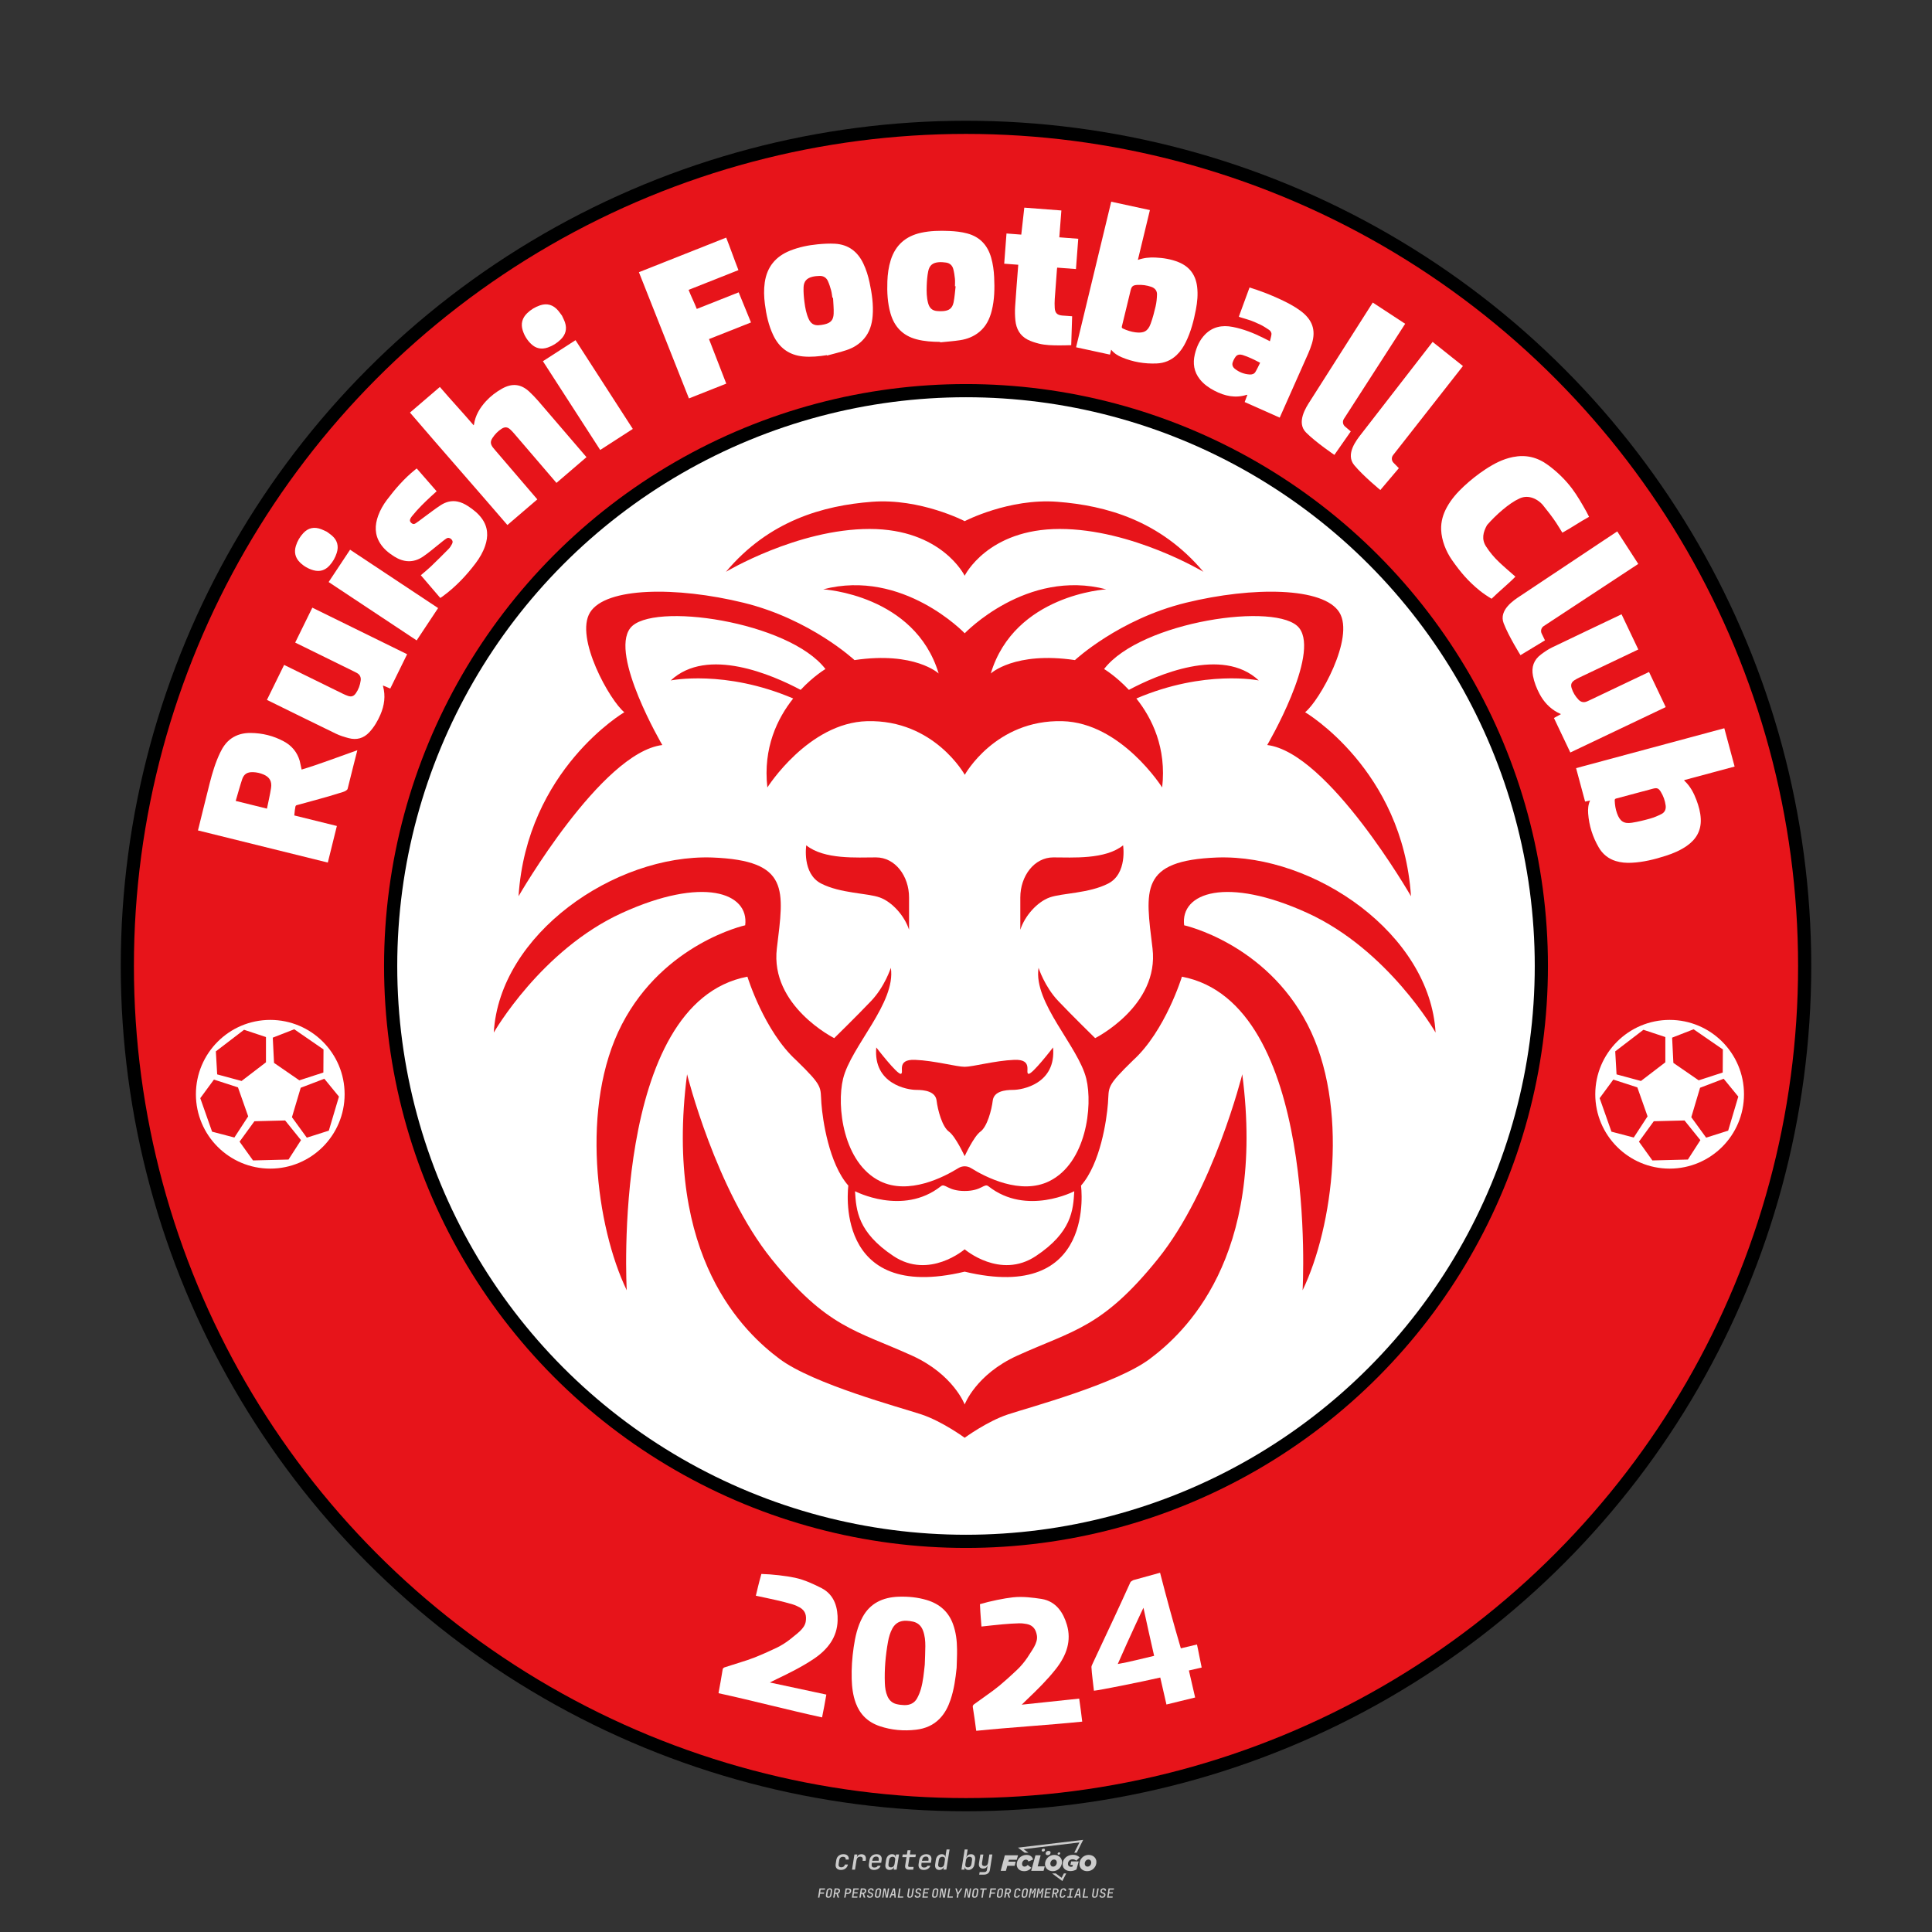 <?xml version="1.0" encoding="utf-8"?>
<!-- Created by @FCLOGO 2024-9-14 GMT+8 22:08:22 . https://fclogo.top/ -->
<!-- FOR PERSONAL USE ONLY NOT FOR COMMERCIAL USE -->
<svg version="1.1" xmlns="http://www.w3.org/2000/svg" xmlns:xlink="http://www.w3.org/1999/xlink" x="0px" y="0px"
	 viewBox="0 0 800 800" style="enable-background:new 0 0 800 800;" xml:space="preserve">
<rect x="0" y="0" width="800" height="800" fill="#333333" stroke="none"/>
<path style="fill:#CCCCCC;" d="M348.22,774.3c-0.79,0-1.38-0.22-1.77-0.65c-0.39-0.44-0.53-1.03-0.41-1.79l0.25-1.65
	c0.12-0.75,0.45-1.35,0.98-1.78c0.53-0.44,1.19-0.65,1.98-0.65c0.76,0,1.33,0.2,1.72,0.6c0.39,0.4,0.55,0.94,0.47,1.62h-1.24
	c0.03-0.36-0.06-0.64-0.26-0.84c-0.2-0.2-0.5-0.3-0.89-0.3c-0.42,0-0.76,0.12-1.03,0.35c-0.27,0.23-0.43,0.56-0.5,0.99l-0.26,1.66
	c-0.07,0.44-0.01,0.77,0.19,1c0.19,0.23,0.5,0.35,0.92,0.35c0.39,0,0.72-0.1,0.98-0.3c0.26-0.2,0.44-0.48,0.52-0.85h1.24
	c-0.14,0.69-0.47,1.23-0.99,1.63C349.61,774.1,348.97,774.3,348.22,774.3z M352.8,774.19l1-6.29h1.19l-0.19,1.19
	c0.34-0.87,0.97-1.3,1.91-1.3c0.67,0,1.17,0.21,1.49,0.62c0.32,0.42,0.43,0.99,0.31,1.71l-0.07,0.42h-1.27l0.06-0.32
	c0.07-0.45,0.01-0.8-0.17-1.04c-0.18-0.24-0.48-0.36-0.88-0.36c-0.4,0-0.74,0.12-1.01,0.37c-0.27,0.24-0.43,0.59-0.5,1.03
	l-0.63,3.97H352.8z M361.91,774.3c-0.77,0-1.35-0.22-1.73-0.67c-0.38-0.45-0.51-1.04-0.4-1.77l0.25-1.65
	c0.08-0.49,0.26-0.92,0.52-1.28c0.26-0.37,0.6-0.65,1.01-0.85c0.41-0.2,0.87-0.3,1.38-0.3c0.77,0,1.35,0.22,1.73,0.67
	c0.39,0.45,0.52,1.04,0.39,1.77l-0.17,1.12h-3.85l-0.09,0.53c-0.15,0.95,0.22,1.43,1.11,1.43c0.72,0,1.17-0.25,1.37-0.74h1.22
	c-0.17,0.53-0.5,0.96-1.01,1.28C363.16,774.14,362.58,774.3,361.91,774.3z M361.23,770.22l-0.05,0.29l2.65-0.01l0.05-0.29
	c0.07-0.47,0.01-0.82-0.17-1.07c-0.18-0.25-0.49-0.37-0.92-0.37c-0.44,0-0.8,0.13-1.06,0.38
	C361.48,769.39,361.31,769.75,361.23,770.22z M368.33,774.3c-0.63,0-1.1-0.21-1.41-0.64c-0.31-0.42-0.4-1-0.27-1.73l0.27-1.77
	c0.11-0.73,0.39-1.31,0.84-1.74c0.44-0.43,0.98-0.64,1.61-0.64c0.47,0,0.83,0.12,1.09,0.35c0.26,0.24,0.39,0.56,0.38,0.96h0.02
	l0.17-1.2h1.24l-1,6.29h-1.22l0.19-1.2h-0.02c-0.12,0.41-0.35,0.73-0.69,0.97C369.2,774.18,368.8,774.3,368.33,774.3z
	 M368.93,773.23c0.39,0,0.72-0.12,0.98-0.36c0.26-0.24,0.43-0.57,0.5-1.01l0.25-1.65c0.07-0.43,0.01-0.76-0.18-1
	c-0.19-0.24-0.47-0.36-0.86-0.36c-0.4,0-0.72,0.12-0.98,0.35c-0.26,0.24-0.42,0.57-0.49,1.01l-0.25,1.65
	c-0.07,0.44-0.01,0.78,0.17,1.01C368.24,773.11,368.53,773.23,368.93,773.23z M376.35,774.19c-0.57,0-0.99-0.16-1.26-0.47
	c-0.27-0.31-0.36-0.75-0.27-1.32l0.54-3.39h-1.74l0.17-1.12h1.74l0.27-1.72h1.24l-0.27,1.72h2.47l-0.18,1.12h-2.46l-0.54,3.39
	c-0.08,0.44,0.1,0.66,0.53,0.66h1.72l-0.17,1.12H376.35z M382.5,774.3c-0.77,0-1.35-0.22-1.73-0.67c-0.38-0.45-0.52-1.04-0.4-1.77
	l0.25-1.65c0.08-0.49,0.26-0.92,0.52-1.28c0.26-0.37,0.6-0.65,1.01-0.85c0.41-0.2,0.87-0.3,1.38-0.3c0.77,0,1.35,0.22,1.73,0.67
	c0.39,0.45,0.52,1.04,0.39,1.77l-0.17,1.12h-3.85l-0.09,0.53c-0.15,0.95,0.22,1.43,1.11,1.43c0.72,0,1.17-0.25,1.37-0.74h1.22
	c-0.17,0.53-0.5,0.96-1.01,1.28C383.76,774.14,383.18,774.3,382.5,774.3z M381.83,770.22l-0.05,0.29l2.65-0.01l0.05-0.29
	c0.07-0.47,0.01-0.82-0.17-1.07c-0.18-0.25-0.49-0.37-0.92-0.37c-0.44,0-0.8,0.13-1.06,0.38
	C382.08,769.39,381.91,769.75,381.83,770.22z M388.92,774.3c-0.63,0-1.1-0.21-1.4-0.64c-0.3-0.42-0.39-1-0.28-1.73l0.27-1.77
	c0.11-0.73,0.39-1.31,0.84-1.74c0.44-0.43,0.98-0.64,1.61-0.64c0.47,0,0.83,0.12,1.09,0.35c0.26,0.24,0.39,0.56,0.38,0.96h0.02
	l0.21-1.47l0.3-1.8h1.24l-1.33,8.35h-1.22l0.19-1.2h-0.02c-0.12,0.41-0.35,0.73-0.69,0.97C389.8,774.18,389.4,774.3,388.92,774.3z
	 M389.53,773.23c0.39,0,0.72-0.12,0.98-0.36c0.26-0.24,0.43-0.57,0.5-1.01l0.25-1.65c0.08-0.43,0.02-0.76-0.17-1
	c-0.19-0.24-0.48-0.36-0.87-0.36c-0.4,0-0.72,0.12-0.98,0.35c-0.26,0.24-0.42,0.57-0.49,1.01l-0.25,1.65
	c-0.08,0.44-0.02,0.78,0.16,1.01C388.83,773.11,389.13,773.23,389.53,773.23z M401.02,774.3c-0.47,0-0.84-0.12-1.1-0.35
	c-0.26-0.23-0.39-0.56-0.38-0.97h-0.01l-0.19,1.2h-1.22l1.33-8.35h1.24l-0.29,1.8l-0.27,1.47h0.05c0.12-0.41,0.35-0.73,0.69-0.97
	c0.34-0.23,0.74-0.35,1.21-0.35c0.63,0,1.1,0.21,1.4,0.64c0.3,0.43,0.39,1.01,0.28,1.74l-0.27,1.77c-0.11,0.73-0.39,1.31-0.84,1.73
	C402.18,774.09,401.64,774.3,401.02,774.3z M400.77,773.23c0.4,0,0.72-0.12,0.98-0.35c0.26-0.23,0.42-0.57,0.5-1.01l0.25-1.65
	c0.07-0.43,0.01-0.77-0.17-1.01c-0.18-0.24-0.47-0.35-0.87-0.35c-0.39,0-0.72,0.12-0.98,0.36c-0.26,0.24-0.43,0.57-0.5,1l-0.25,1.65
	c-0.07,0.44-0.01,0.77,0.17,1.01C400.08,773.11,400.37,773.23,400.77,773.23z M405.47,776.25l0.17-1.06h1.93
	c0.64,0,1.01-0.3,1.1-0.9l0.1-0.67l0.21-1.19h-0.03c-0.12,0.42-0.35,0.74-0.68,0.97c-0.33,0.23-0.73,0.34-1.2,0.34
	c-0.63,0-1.09-0.2-1.4-0.6c-0.31-0.4-0.41-0.94-0.3-1.63l0.58-3.6h1.24l-0.56,3.48c-0.06,0.41,0,0.73,0.18,0.96
	c0.18,0.23,0.47,0.34,0.85,0.34c0.39,0,0.72-0.12,0.98-0.37c0.27-0.24,0.43-0.58,0.49-1.02l0.54-3.4h1.24l-1.01,6.41
	c-0.1,0.6-0.37,1.08-0.81,1.42c-0.44,0.35-1,0.52-1.67,0.52H405.47z M417.79,770.09h3.22l0.54-1.85h-5.47l-1.71,6.44h2.15l0.59-2.1
	h3.03l0.44-1.71h-3.03L417.79,770.09z M424.23,772.92c-0.59,0-1.02-0.39-1.02-1.12c0-0.88,0.63-1.76,1.61-1.76
	c0.49,0,0.88,0.24,1.02,0.78l1.95-0.83c-0.29-1.17-1.27-1.9-2.64-1.9c-2.78,0-4.15,2.15-4.15,3.9c0,1.76,1.27,2.83,3.07,2.83
	c1.37,0,2.34-0.59,2.98-1.42l-1.51-1.17C425.16,772.67,424.72,772.92,424.23,772.92z M430.91,768.23h-2.15l-1.76,6.44h5.12
	l0.49-1.85h-2.93L430.91,768.23z M439.75,771.01c0-1.66-1.32-2.93-3.22-2.93c-2.2,0-3.81,1.81-3.81,3.81c0,1.66,1.32,2.93,3.22,2.93
	C438.14,774.82,439.75,773.01,439.75,771.01z M434.92,771.7c0-0.83,0.59-1.71,1.51-1.71c0.78,0,1.17,0.54,1.17,1.22
	c0,0.83-0.59,1.71-1.51,1.71C435.31,772.92,434.92,772.38,434.92,771.7z M443.21,772.23h1.07l-0.2,0.68
	c-0.15,0.05-0.34,0.1-0.59,0.1c-0.68,0-1.27-0.39-1.27-1.22c0-1.02,0.73-1.9,1.95-1.9c0.59,0,1.12,0.24,1.51,0.59l1.37-1.37
	c-0.44-0.54-1.51-1.07-2.73-1.07c-2.59,0-4.29,1.76-4.29,3.86c0,2.05,1.61,2.88,3.22,2.88c0.93,0,1.85-0.29,2.49-0.68l0.93-3.32
	h-3.12L443.21,772.23z M450.78,768.08c-2.2,0-3.81,1.81-3.81,3.81c0,1.66,1.32,2.93,3.22,2.93c2.2,0,3.81-1.81,3.81-3.81
	C454,769.35,452.68,768.08,450.78,768.08z M450.34,772.92c-0.78,0-1.17-0.54-1.17-1.22c0-0.83,0.59-1.71,1.51-1.71
	c0.78,0,1.17,0.54,1.17,1.22C451.85,772.04,451.27,772.92,450.34,772.92z M437.94,767.5c-0.05,0.29,0.1,0.49,0.44,0.49
	s0.54-0.2,0.63-0.49c0.05-0.24-0.1-0.49-0.44-0.49C438.24,767.01,437.99,767.25,437.94,767.5z M432.13,765.5
	c-0.44,0-0.73,0.24-0.78,0.59c-0.05,0.34,0.1,0.59,0.54,0.59s0.73-0.24,0.78-0.59C432.77,765.74,432.57,765.5,432.13,765.5z
	 M433.01,767.3c-0.1,0.54,0.15,0.88,0.83,0.88c0.63,0,1.07-0.39,1.17-0.88s-0.15-0.88-0.83-0.88
	C433.5,766.43,433.11,766.82,433.01,767.3z M439.6,777.55l-2.44-1.81h-1.51l4.25,3.17l1.61-3.17h-0.98L439.6,777.55z M425.84,767.16
	l-2-1.46l23.13-2.78l-2.15,4.25h1.02l2.68-5.32l-26.99,3.22l2.78,2.1H425.84z M338.72,785.79l0.61-3.83h2.32l-0.08,0.52h-1.76
	l-0.18,1.14h1.63l-0.08,0.52h-1.62l-0.26,1.64H338.72z M342.97,785.84c-0.36,0-0.62-0.1-0.8-0.3c-0.17-0.2-0.23-0.47-0.18-0.82
	l0.27-1.7c0.06-0.34,0.2-0.61,0.44-0.82c0.24-0.2,0.54-0.3,0.89-0.3c0.36,0,0.62,0.1,0.8,0.3c0.17,0.2,0.24,0.47,0.18,0.81
	l-0.27,1.71c-0.06,0.34-0.2,0.62-0.44,0.82C343.63,785.74,343.33,785.84,342.97,785.84z M343.05,785.33c0.19,0,0.35-0.05,0.47-0.16
	c0.12-0.11,0.19-0.26,0.23-0.46l0.27-1.7c0.03-0.2,0.01-0.35-0.08-0.46c-0.08-0.11-0.22-0.16-0.41-0.16s-0.35,0.05-0.46,0.16
	c-0.12,0.1-0.19,0.26-0.22,0.46l-0.27,1.7c-0.03,0.2-0.01,0.35,0.08,0.46C342.72,785.28,342.86,785.33,343.05,785.33z M345,785.79
	l0.61-3.83h1.2c0.24,0,0.44,0.05,0.6,0.14c0.16,0.09,0.28,0.22,0.36,0.39c0.07,0.17,0.09,0.37,0.05,0.59
	c-0.04,0.26-0.14,0.48-0.3,0.67c-0.16,0.19-0.37,0.32-0.6,0.39l0.54,1.64h-0.62l-0.48-1.57h-0.54l-0.25,1.57H345z M345.89,783.71
	h0.64c0.19,0,0.35-0.06,0.48-0.17c0.13-0.11,0.21-0.26,0.24-0.45c0.03-0.19,0-0.35-0.09-0.46c-0.09-0.11-0.24-0.17-0.43-0.17h-0.64
	L345.89,783.71z M349.54,785.79l0.61-3.83h1.25c0.37,0,0.65,0.1,0.84,0.31c0.19,0.21,0.26,0.49,0.2,0.84
	c-0.04,0.23-0.12,0.44-0.25,0.61s-0.29,0.31-0.49,0.4c-0.2,0.09-0.42,0.14-0.66,0.14h-0.69l-0.24,1.52H349.54z M350.43,783.75h0.69
	c0.19,0,0.36-0.06,0.49-0.18c0.14-0.12,0.22-0.27,0.25-0.47c0.03-0.2,0-0.35-0.1-0.47c-0.1-0.12-0.25-0.18-0.44-0.18h-0.69
	L350.43,783.75z M352.75,785.79l0.61-3.83h2.25l-0.08,0.5h-1.7l-0.17,1.09h1.51l-0.08,0.5h-1.51l-0.19,1.24h1.69l-0.08,0.5H352.75z
	 M355.84,785.79l0.61-3.83h1.2c0.24,0,0.44,0.05,0.6,0.14c0.16,0.09,0.28,0.22,0.36,0.39c0.07,0.17,0.09,0.37,0.05,0.59
	c-0.04,0.26-0.14,0.48-0.3,0.67c-0.16,0.19-0.37,0.32-0.6,0.39l0.54,1.64h-0.62l-0.48-1.57h-0.54l-0.25,1.57H355.84z M356.74,783.71
	h0.64c0.19,0,0.35-0.06,0.48-0.17c0.13-0.11,0.21-0.26,0.24-0.45c0.03-0.19,0-0.35-0.09-0.46c-0.09-0.11-0.24-0.17-0.43-0.17h-0.64
	L356.74,783.71z M360.13,785.84c-0.39,0-0.67-0.1-0.87-0.29c-0.19-0.19-0.26-0.45-0.22-0.78h0.57c-0.03,0.17,0.01,0.31,0.12,0.41
	c0.11,0.1,0.27,0.15,0.48,0.15c0.2,0,0.37-0.05,0.5-0.15c0.13-0.1,0.21-0.23,0.24-0.4c0.02-0.15,0-0.28-0.06-0.39
	c-0.06-0.11-0.16-0.18-0.29-0.22l-0.46-0.14c-0.27-0.08-0.46-0.22-0.59-0.41c-0.13-0.19-0.17-0.42-0.13-0.68
	c0.04-0.21,0.11-0.39,0.23-0.55c0.12-0.16,0.27-0.28,0.46-0.37c0.19-0.09,0.4-0.13,0.64-0.13c0.35,0,0.62,0.1,0.8,0.29
	c0.18,0.19,0.25,0.44,0.2,0.76h-0.57c0.03-0.17,0-0.3-0.09-0.4c-0.09-0.1-0.23-0.14-0.42-0.14c-0.19,0-0.34,0.04-0.46,0.13
	c-0.12,0.09-0.19,0.21-0.21,0.38c-0.02,0.15-0.01,0.28,0.05,0.39c0.06,0.11,0.16,0.18,0.29,0.22l0.47,0.15
	c0.26,0.08,0.46,0.22,0.58,0.41c0.12,0.19,0.17,0.42,0.12,0.69c-0.04,0.22-0.12,0.41-0.24,0.57c-0.13,0.16-0.29,0.29-0.49,0.38
	C360.6,785.79,360.38,785.84,360.13,785.84z M363.27,785.84c-0.36,0-0.62-0.1-0.8-0.3c-0.17-0.2-0.23-0.47-0.18-0.82l0.27-1.7
	c0.06-0.34,0.2-0.61,0.44-0.82c0.24-0.2,0.54-0.3,0.89-0.3c0.36,0,0.62,0.1,0.8,0.3c0.17,0.2,0.24,0.47,0.18,0.81l-0.27,1.71
	c-0.06,0.34-0.2,0.62-0.44,0.82C363.92,785.74,363.62,785.84,363.27,785.84z M363.34,785.33c0.19,0,0.35-0.05,0.47-0.16
	c0.12-0.11,0.19-0.26,0.23-0.46l0.27-1.7c0.03-0.2,0.01-0.35-0.08-0.46c-0.08-0.11-0.22-0.16-0.41-0.16c-0.19,0-0.35,0.05-0.46,0.16
	c-0.12,0.1-0.19,0.26-0.22,0.46l-0.27,1.7c-0.03,0.2-0.01,0.35,0.08,0.46C363.02,785.28,363.15,785.33,363.34,785.33z
	 M365.28,785.79l0.61-3.83h0.71l0.62,3.19c0.01-0.1,0.02-0.22,0.03-0.36c0.01-0.14,0.03-0.29,0.04-0.44
	c0.02-0.15,0.04-0.29,0.06-0.41l0.31-1.98h0.52l-0.61,3.83h-0.71l-0.61-3.19c-0.01,0.09-0.02,0.21-0.03,0.34s-0.03,0.28-0.04,0.42
	c-0.02,0.15-0.04,0.28-0.06,0.41l-0.31,2.01H365.28z M368.23,785.79l1.59-3.83h0.75l0.37,3.83h-0.56l-0.07-0.97h-1.09l-0.39,0.97
	H368.23z M369.39,784.34h0.87l-0.09-1.1c-0.02-0.2-0.03-0.37-0.04-0.51c-0.01-0.14-0.01-0.24-0.01-0.3c-0.02,0.06-0.05,0.16-0.1,0.3
	c-0.05,0.14-0.11,0.31-0.19,0.5L369.39,784.34z M371.72,785.79l0.61-3.83h0.57l-0.52,3.31h1.67l-0.08,0.52H371.72z M376.68,785.84
	c-0.37,0-0.63-0.1-0.8-0.3c-0.17-0.2-0.22-0.48-0.17-0.82l0.44-2.76h0.57l-0.44,2.76c-0.03,0.2-0.01,0.35,0.07,0.46
	c0.08,0.11,0.21,0.17,0.41,0.17c0.19,0,0.35-0.06,0.46-0.17c0.12-0.11,0.19-0.27,0.22-0.46l0.44-2.76h0.57l-0.44,2.76
	c-0.06,0.35-0.2,0.62-0.43,0.82C377.35,785.74,377.05,785.84,376.68,785.84z M379.84,785.84c-0.39,0-0.67-0.1-0.87-0.29
	c-0.19-0.19-0.26-0.45-0.22-0.78h0.57c-0.03,0.17,0.01,0.31,0.12,0.41c0.11,0.1,0.27,0.15,0.48,0.15c0.2,0,0.37-0.05,0.5-0.15
	c0.13-0.1,0.21-0.23,0.24-0.4c0.02-0.15,0-0.28-0.06-0.39c-0.06-0.11-0.16-0.18-0.29-0.22l-0.46-0.14
	c-0.27-0.08-0.46-0.22-0.59-0.41c-0.13-0.19-0.17-0.42-0.13-0.68c0.04-0.21,0.11-0.39,0.23-0.55s0.27-0.28,0.46-0.37
	c0.19-0.09,0.4-0.13,0.64-0.13c0.35,0,0.62,0.1,0.8,0.29c0.18,0.19,0.25,0.44,0.2,0.76h-0.57c0.03-0.17,0-0.3-0.09-0.4
	c-0.09-0.1-0.23-0.14-0.42-0.14c-0.19,0-0.34,0.04-0.46,0.13c-0.12,0.09-0.19,0.21-0.21,0.38c-0.02,0.15-0.01,0.28,0.05,0.39
	c0.06,0.11,0.16,0.18,0.29,0.22l0.47,0.15c0.26,0.08,0.46,0.22,0.58,0.41c0.12,0.19,0.17,0.42,0.12,0.69
	c-0.04,0.22-0.12,0.41-0.24,0.57c-0.13,0.16-0.29,0.29-0.49,0.38C380.31,785.79,380.09,785.84,379.84,785.84z M381.91,785.79
	l0.61-3.83h2.25l-0.08,0.5h-1.7l-0.17,1.09h1.51l-0.08,0.5h-1.51l-0.19,1.24h1.69l-0.08,0.5H381.91z M386.94,785.84
	c-0.36,0-0.62-0.1-0.8-0.3c-0.17-0.2-0.23-0.47-0.18-0.82l0.27-1.7c0.06-0.34,0.2-0.61,0.44-0.82c0.24-0.2,0.54-0.3,0.89-0.3
	c0.36,0,0.62,0.1,0.8,0.3c0.17,0.2,0.24,0.47,0.18,0.81l-0.27,1.71c-0.06,0.34-0.2,0.62-0.44,0.82
	C387.6,785.74,387.3,785.84,386.94,785.84z M387.02,785.33c0.19,0,0.35-0.05,0.47-0.16c0.12-0.11,0.19-0.26,0.23-0.46l0.27-1.7
	c0.03-0.2,0.01-0.35-0.08-0.46c-0.08-0.11-0.22-0.16-0.41-0.16c-0.19,0-0.35,0.05-0.46,0.16c-0.12,0.1-0.19,0.26-0.22,0.46
	l-0.27,1.7c-0.03,0.2-0.01,0.35,0.08,0.46C386.7,785.28,386.83,785.33,387.02,785.33z M388.95,785.79l0.61-3.83h0.71l0.62,3.19
	c0.01-0.1,0.02-0.22,0.03-0.36c0.01-0.14,0.03-0.29,0.04-0.44c0.02-0.15,0.04-0.29,0.06-0.41l0.31-1.98h0.52l-0.61,3.83h-0.71
	l-0.61-3.19c-0.01,0.09-0.02,0.21-0.03,0.34c-0.01,0.13-0.03,0.28-0.04,0.42c-0.02,0.15-0.04,0.28-0.06,0.41l-0.31,2.01H388.95z
	 M392.25,785.79l0.61-3.83h0.57l-0.52,3.31h1.67l-0.08,0.52H392.25z M396.12,785.79l0.22-1.41l-0.75-2.42h0.58l0.45,1.45
	c0.03,0.09,0.05,0.18,0.07,0.27c0.02,0.08,0.03,0.15,0.03,0.19c0.02-0.04,0.05-0.1,0.09-0.19c0.04-0.08,0.09-0.17,0.14-0.27
	l0.9-1.45h0.6l-1.53,2.42l-0.22,1.41H396.12z M399.22,785.79l0.61-3.83h0.71l0.62,3.19c0.01-0.1,0.02-0.22,0.03-0.36
	c0.01-0.14,0.03-0.29,0.04-0.44c0.02-0.15,0.04-0.29,0.06-0.41l0.31-1.98h0.52l-0.61,3.83h-0.71l-0.61-3.19
	c-0.01,0.09-0.02,0.21-0.03,0.34c-0.01,0.13-0.03,0.28-0.04,0.42c-0.02,0.15-0.04,0.28-0.06,0.41l-0.31,2.01H399.22z M403.51,785.84
	c-0.36,0-0.62-0.1-0.8-0.3c-0.18-0.2-0.23-0.47-0.18-0.82l0.27-1.7c0.06-0.34,0.2-0.61,0.44-0.82c0.24-0.2,0.54-0.3,0.89-0.3
	c0.36,0,0.62,0.1,0.8,0.3c0.17,0.2,0.24,0.47,0.18,0.81l-0.27,1.71c-0.06,0.34-0.2,0.62-0.44,0.82
	C404.16,785.74,403.86,785.84,403.51,785.84z M403.58,785.33c0.19,0,0.35-0.05,0.47-0.16c0.12-0.11,0.19-0.26,0.23-0.46l0.27-1.7
	c0.03-0.2,0.01-0.35-0.08-0.46c-0.08-0.11-0.22-0.16-0.41-0.16c-0.19,0-0.35,0.05-0.46,0.16c-0.12,0.1-0.19,0.26-0.22,0.46
	l-0.27,1.7c-0.03,0.2-0.01,0.35,0.08,0.46C403.26,785.28,403.4,785.33,403.58,785.33z M406.38,785.79l0.52-3.31h-1.02l0.08-0.52
	h2.62l-0.08,0.52h-1.03l-0.52,3.31H406.38z M409.52,785.79l0.61-3.83h2.32l-0.08,0.52h-1.76l-0.18,1.14h1.63l-0.08,0.52h-1.62
	l-0.26,1.64H409.52z M413.77,785.84c-0.36,0-0.62-0.1-0.8-0.3c-0.18-0.2-0.23-0.47-0.18-0.82l0.27-1.7c0.06-0.34,0.2-0.61,0.44-0.82
	c0.24-0.2,0.54-0.3,0.89-0.3c0.36,0,0.62,0.1,0.8,0.3c0.17,0.2,0.24,0.47,0.18,0.81l-0.27,1.71c-0.06,0.34-0.2,0.62-0.44,0.82
	C414.42,785.74,414.13,785.84,413.77,785.84z M413.85,785.33c0.19,0,0.35-0.05,0.47-0.16c0.12-0.11,0.19-0.26,0.23-0.46l0.27-1.7
	c0.03-0.2,0.01-0.35-0.08-0.46c-0.08-0.11-0.22-0.16-0.41-0.16c-0.19,0-0.35,0.05-0.46,0.16c-0.12,0.1-0.19,0.26-0.22,0.46
	l-0.27,1.7c-0.03,0.2-0.01,0.35,0.08,0.46C413.52,785.28,413.66,785.33,413.85,785.33z M415.8,785.79l0.61-3.83h1.2
	c0.24,0,0.44,0.05,0.6,0.14c0.16,0.09,0.28,0.22,0.36,0.39c0.07,0.17,0.09,0.37,0.05,0.59c-0.04,0.26-0.14,0.48-0.3,0.67
	c-0.16,0.19-0.37,0.32-0.6,0.39l0.54,1.64h-0.62l-0.48-1.57h-0.54l-0.25,1.57H415.8z M416.69,783.71h0.64
	c0.19,0,0.35-0.06,0.48-0.17c0.13-0.11,0.21-0.26,0.24-0.45c0.03-0.19,0-0.35-0.09-0.46c-0.09-0.11-0.24-0.17-0.43-0.17h-0.64
	L416.69,783.71z M420.91,785.84c-0.36,0-0.63-0.1-0.81-0.3c-0.18-0.2-0.24-0.47-0.19-0.82l0.27-1.7c0.06-0.35,0.21-0.62,0.45-0.82
	s0.55-0.3,0.91-0.3c0.36,0,0.63,0.1,0.81,0.3c0.18,0.2,0.24,0.47,0.19,0.82h-0.57c0.03-0.2,0-0.35-0.09-0.46
	c-0.09-0.11-0.23-0.16-0.42-0.16c-0.19,0-0.35,0.05-0.48,0.16c-0.12,0.1-0.2,0.26-0.23,0.45l-0.27,1.71c-0.03,0.2,0,0.35,0.09,0.46
	c0.09,0.11,0.23,0.16,0.42,0.16c0.19,0,0.35-0.05,0.47-0.16c0.12-0.11,0.2-0.26,0.23-0.46h0.57c-0.03,0.23-0.11,0.43-0.24,0.59
	c-0.12,0.17-0.28,0.3-0.47,0.39C421.36,785.79,421.14,785.84,420.91,785.84z M424.03,785.84c-0.36,0-0.62-0.1-0.8-0.3
	c-0.18-0.2-0.23-0.47-0.18-0.82l0.27-1.7c0.06-0.34,0.2-0.61,0.44-0.82c0.24-0.2,0.54-0.3,0.89-0.3c0.36,0,0.62,0.1,0.8,0.3
	c0.17,0.2,0.24,0.47,0.18,0.81l-0.27,1.71c-0.06,0.34-0.2,0.62-0.44,0.82C424.69,785.74,424.39,785.84,424.03,785.84z
	 M424.11,785.33c0.19,0,0.35-0.05,0.47-0.16c0.12-0.11,0.19-0.26,0.23-0.46l0.27-1.7c0.03-0.2,0.01-0.35-0.08-0.46
	c-0.08-0.11-0.22-0.16-0.41-0.16c-0.19,0-0.35,0.05-0.46,0.16c-0.12,0.1-0.19,0.26-0.22,0.46l-0.27,1.7
	c-0.03,0.2-0.01,0.35,0.08,0.46C423.79,785.28,423.92,785.33,424.11,785.33z M425.97,785.79l0.61-3.83h0.69l0.18,1.23
	c0.02,0.12,0.04,0.23,0.05,0.33c0.01,0.1,0.02,0.18,0.03,0.24c0.02-0.06,0.05-0.14,0.09-0.24c0.04-0.11,0.09-0.22,0.15-0.34
	l0.57-1.22h0.71l-0.61,3.83h-0.54l0.2-1.29c0.02-0.17,0.06-0.35,0.1-0.55c0.04-0.2,0.09-0.4,0.14-0.61c0.05-0.2,0.1-0.4,0.14-0.59
	c0.05-0.19,0.09-0.35,0.13-0.49l-0.86,1.86h-0.55l-0.28-1.86c0,0.14-0.01,0.29-0.02,0.47c-0.01,0.18-0.02,0.37-0.04,0.57
	c-0.02,0.2-0.04,0.41-0.06,0.61c-0.02,0.2-0.05,0.4-0.08,0.57l-0.2,1.29H425.97z M429.11,785.79l0.61-3.83h0.69l0.18,1.23
	c0.02,0.12,0.04,0.23,0.05,0.33c0.01,0.1,0.02,0.18,0.03,0.24c0.02-0.06,0.05-0.14,0.09-0.24c0.04-0.11,0.09-0.22,0.15-0.34
	l0.57-1.22h0.71l-0.61,3.83h-0.54l0.2-1.29c0.02-0.17,0.06-0.35,0.1-0.55c0.04-0.2,0.09-0.4,0.14-0.61c0.05-0.2,0.1-0.4,0.14-0.59
	c0.05-0.19,0.09-0.35,0.13-0.49l-0.86,1.86h-0.55l-0.28-1.86c0,0.14-0.01,0.29-0.02,0.47c-0.01,0.18-0.02,0.37-0.04,0.57
	c-0.02,0.2-0.04,0.41-0.06,0.61c-0.02,0.2-0.05,0.4-0.08,0.57l-0.2,1.29H429.11z M432.41,785.79l0.61-3.83h2.25l-0.08,0.5h-1.7
	l-0.17,1.09h1.51l-0.08,0.5h-1.51l-0.19,1.24h1.69l-0.08,0.5H432.41z M435.51,785.79l0.61-3.83h1.2c0.24,0,0.44,0.05,0.6,0.14
	c0.16,0.09,0.28,0.22,0.36,0.39c0.07,0.17,0.09,0.37,0.05,0.59c-0.04,0.26-0.14,0.48-0.3,0.67c-0.16,0.19-0.37,0.32-0.6,0.39
	l0.54,1.64h-0.62l-0.48-1.57h-0.54l-0.25,1.57H435.51z M436.4,783.71h0.64c0.19,0,0.35-0.06,0.48-0.17
	c0.13-0.11,0.21-0.26,0.24-0.45c0.03-0.19,0-0.35-0.09-0.46c-0.09-0.11-0.24-0.17-0.43-0.17h-0.64L436.4,783.71z M439.8,785.84
	c-0.36,0-0.63-0.1-0.81-0.3c-0.18-0.2-0.24-0.47-0.19-0.82l0.27-1.7c0.06-0.35,0.21-0.62,0.45-0.82s0.55-0.3,0.91-0.3
	c0.36,0,0.63,0.1,0.81,0.3c0.18,0.2,0.24,0.47,0.19,0.82h-0.57c0.03-0.2,0-0.35-0.09-0.46c-0.09-0.11-0.23-0.16-0.42-0.16
	c-0.19,0-0.35,0.05-0.47,0.16c-0.12,0.1-0.2,0.26-0.23,0.45l-0.27,1.71c-0.03,0.2,0,0.35,0.09,0.46c0.09,0.11,0.23,0.16,0.42,0.16
	s0.35-0.05,0.47-0.16c0.12-0.11,0.2-0.26,0.23-0.46h0.57c-0.03,0.23-0.11,0.43-0.24,0.59c-0.12,0.17-0.28,0.3-0.47,0.39
	C440.25,785.79,440.04,785.84,439.8,785.84z M441.88,785.79l0.08-0.5h0.78l0.45-2.82h-0.78l0.08-0.5h2.13l-0.08,0.5h-0.78
	l-0.45,2.82h0.78l-0.08,0.5H441.88z M444.74,785.79l1.59-3.83h0.75l0.37,3.83h-0.56l-0.07-0.97h-1.09l-0.39,0.97H444.74z
	 M445.9,784.34h0.87l-0.09-1.1c-0.02-0.2-0.03-0.37-0.04-0.51c-0.01-0.14-0.01-0.24-0.01-0.3c-0.02,0.06-0.05,0.16-0.1,0.3
	c-0.05,0.14-0.11,0.31-0.19,0.5L445.9,784.34z M448.24,785.79l0.61-3.83h0.57l-0.52,3.31h1.67l-0.08,0.52H448.24z M453.19,785.84
	c-0.37,0-0.63-0.1-0.8-0.3c-0.17-0.2-0.22-0.48-0.17-0.82l0.44-2.76h0.57l-0.44,2.76c-0.03,0.2-0.01,0.35,0.07,0.46
	c0.08,0.11,0.21,0.17,0.41,0.17c0.19,0,0.35-0.06,0.46-0.17c0.12-0.11,0.19-0.27,0.22-0.46l0.44-2.76h0.57l-0.44,2.76
	c-0.06,0.35-0.2,0.62-0.43,0.82C453.86,785.74,453.56,785.84,453.19,785.84z M456.36,785.84c-0.39,0-0.67-0.1-0.87-0.29
	c-0.19-0.19-0.26-0.45-0.22-0.78h0.57c-0.03,0.17,0.01,0.31,0.12,0.41c0.11,0.1,0.27,0.15,0.48,0.15c0.2,0,0.37-0.05,0.5-0.15
	s0.21-0.23,0.24-0.4c0.02-0.15,0-0.28-0.06-0.39c-0.06-0.11-0.16-0.18-0.29-0.22l-0.46-0.14c-0.27-0.08-0.46-0.22-0.59-0.41
	c-0.13-0.19-0.17-0.42-0.13-0.68c0.04-0.21,0.11-0.39,0.23-0.55c0.12-0.16,0.27-0.28,0.46-0.37c0.19-0.09,0.4-0.13,0.64-0.13
	c0.35,0,0.62,0.1,0.8,0.29c0.18,0.19,0.25,0.44,0.2,0.76h-0.57c0.03-0.17,0-0.3-0.09-0.4c-0.09-0.1-0.23-0.14-0.42-0.14
	c-0.19,0-0.34,0.04-0.46,0.13c-0.12,0.09-0.19,0.21-0.21,0.38c-0.02,0.15-0.01,0.28,0.05,0.39c0.06,0.11,0.16,0.18,0.29,0.22
	l0.47,0.15c0.26,0.08,0.46,0.22,0.58,0.41c0.12,0.19,0.17,0.42,0.12,0.69c-0.04,0.22-0.12,0.41-0.24,0.57
	c-0.13,0.16-0.29,0.29-0.49,0.38C456.82,785.79,456.6,785.84,456.36,785.84z M458.42,785.79l0.61-3.83h2.25l-0.08,0.5h-1.7
	l-0.17,1.09h1.51l-0.08,0.5h-1.51l-0.19,1.24h1.69l-0.08,0.5H458.42z"/>
<g>
	<g>
		<circle cx="400" cy="400" r="350"/>
		<circle style="fill:#E7141A;" cx="400" cy="400" r="344.55"/>
		<circle cx="400" cy="400" r="240.97"/>
		<circle style="fill:#FFFFFF;" cx="400" cy="400" r="235.51"/>
	</g>
	<g>
		<path style="fill:#E7141A;" d="M514.4,444.83c0,0-11.93,47.91-34.96,76.49s-35.06,29.51-58.22,40.03
			c-17.16,7.79-21.77,20.22-21.77,20.22s-4.62-12.43-21.77-20.22c-23.16-10.52-35.19-11.44-58.22-40.03s-34.96-76.49-34.96-76.49
			c-9.87,76.29,24.26,107.34,38.25,117.83c13.98,10.49,50.17,20.15,58.81,23.03c8.64,2.88,17.89,9.66,17.89,9.66
			s9.25-6.79,17.89-9.66c8.64-2.88,44.83-12.54,58.81-23.03C490.14,552.17,524.27,521.12,514.4,444.83z"/>
		<path style="fill:#E7141A;" d="M376.42,384.99c0,0,0-4.52,0-13.37s-5.74-16.59-13.66-16.59s-21.5,0.96-28.9-5
			c0,0-1.85,11.72,6.17,15.83c8.02,4.11,19.12,3.91,24.26,5.76C369.43,373.47,374.57,379.23,376.42,384.99z"/>
		<g>
			<path style="fill:#E7141A;" d="M379.35,451.3c3.55,0,8.02,0.62,8.48,4.47c0.46,3.86,2.31,10.8,5.09,12.8
				c2.78,2,6.53,10.18,6.53,10.18s3.75-8.17,6.53-10.18c2.78-2,4.63-8.94,5.09-12.8c0.46-3.86,4.94-4.47,8.48-4.47
				c3.55,0,17.87-2.4,16.5-17.58c0,0-8.64,11.27-10.18,10.93c-1.54-0.34,2.16-6.1-5.86-5.79c-8.02,0.31-17.17,2.88-20.56,2.88
				s-12.54-2.57-20.56-2.88c-8.02-0.31-4.32,5.45-5.86,5.79c-1.54,0.34-10.18-10.93-10.18-10.93
				C361.48,448.91,375.81,451.3,379.35,451.3z"/>
			<path style="fill:#E7141A;" d="M541.39,378.05c33.47,15.27,53.05,49.51,53.05,49.51c-2.31-40.72-50.02-73.82-90.38-72.49
				c-32.39,1.23-29.77,13.42-26.83,37.63c2.88,23.83-23.75,37.17-23.75,37.17s-9.58-9.37-15.28-15.38
				c-5.71-6.01-8.16-13.74-8.16-13.74c-2.24,14.47,16.5,32.51,19.77,45.94c2.76,11.34-0.03,34.84-15.3,42.4
				c-11.9,5.89-26.55-1.74-32.43-5.4c-1.61-1-3.64-1-5.25,0c-5.88,3.65-20.53,11.29-32.43,5.4c-15.27-7.56-18.06-31.06-15.3-42.4
				c3.27-13.43,22.01-31.47,19.77-45.94c0,0-2.45,7.73-8.16,13.74c-5.71,6.01-15.28,15.38-15.28,15.38s-26.63-13.34-23.75-37.17
				c2.93-24.21,5.55-36.4-26.83-37.63c-40.36-1.34-88.06,31.77-90.38,72.49c0,0,19.59-34.24,53.05-49.51
				c33.47-15.27,52.74-8.48,51.05,5.09c0,0-33.62,7.4-51.05,41.02c-17.43,33.62-10.64,83.9,2,110.12c0,0-6.79-119.06,49.97-129.86
				c0,0,6.89,22.52,20.25,34.65c11.31,11,9.87,10.9,10.38,17.79c0.51,6.89,3.14,24.98,11.16,34.08c0,0-6.68,48.73,48.17,35.63
				c54.85,13.11,48.17-35.63,48.17-35.63c8.02-9.1,10.64-27.19,11.16-34.08s-0.93-6.79,10.38-17.79
				c13.37-12.13,20.25-34.65,20.25-34.65c56.75,10.8,49.97,129.86,49.97,129.86c12.65-26.22,19.43-76.5,2-110.12
				c-17.43-33.62-51.05-41.02-51.05-41.02C488.65,369.57,507.93,362.78,541.39,378.05z M428.96,520.09
				c-14.81,9.87-29.51-2.78-29.51-2.78s-14.7,12.65-29.51,2.78c-14.81-9.87-15.42-18.97-15.89-26.83c0,0,19.74,10.33,35.47-2
				c1.85-1.54,2.73,1.9,9.92,1.9s8.07-3.44,9.92-1.9c15.73,12.34,35.47,2,35.47,2C444.39,501.12,443.77,510.22,428.96,520.09z"/>
		</g>
		<path style="fill:#E7141A;" d="M422.49,384.99c0,0,0-4.52,0-13.37s5.74-16.59,13.66-16.59s21.5,0.96,28.9-5
			c0,0,1.85,11.72-6.17,15.83c-8.02,4.11-19.12,3.91-24.26,5.76C429.48,373.47,424.34,379.23,422.49,384.99z"/>
		<path style="fill:#E7141A;" d="M540.42,294.92c5.86-4.63,20.67-30.84,14.19-41.33c-6.48-10.49-35.78-10.8-63.54-4.01
			c-27.76,6.79-45.96,23.75-45.96,23.75c-24.98-3.7-34.85,5.55-34.85,5.55c9.87-32.7,47.81-34.85,47.81-34.85
			c-33-8.64-58.6,18.2-58.6,18.2s-25.6-26.83-58.6-18.2c0,0,37.94,2.16,47.81,34.85c0,0-9.87-9.25-34.85-5.55
			c0,0-18.2-16.96-45.96-23.75c-27.76-6.79-57.06-6.48-63.54,4.01c-6.48,10.49,8.33,36.71,14.19,41.33c0,0-40.41,23.75-43.8,76.19
			c0,0,34.24-59.53,59.53-62.61c0,0-21.9-37.32-13.26-48.43c8.64-11.1,65.7-2.78,80.81,16.96c0,0-4.88,2.88-10.27,8.63
			c-11.54-6.14-38.68-18.04-53.78-3.9c0,0,22.41-4.61,50.69,7.47c-6.5,8.17-12.55,20.45-10.69,36.84c0,0,16.96-26.83,41.33-27.45
			c27.76-0.7,40.41,22.21,40.41,22.21s12.65-22.91,40.41-22.21c24.37,0.62,41.33,27.45,41.33,27.45
			c1.86-16.39-4.19-28.67-10.69-36.84c28.28-12.09,50.69-7.47,50.69-7.47c-15.1-14.15-42.24-2.24-53.78,3.9
			c-5.39-5.74-10.27-8.63-10.27-8.63c15.11-19.74,72.18-28.07,80.81-16.96c8.64,11.1-13.26,48.43-13.26,48.43
			c25.29,3.08,59.53,62.61,59.53,62.61C580.82,318.67,540.42,294.92,540.42,294.92z"/>
		<path style="fill:#E7141A;" d="M437.86,207.78c-20.05-1.54-38.4,8.02-38.4,8.02s-18.35-9.56-38.4-8.02
			c-20.05,1.54-42.57,7.71-60.46,28.99c0,0,29.57-17.74,59.49-17.74s39.36,19.37,39.36,19.37s9.45-19.37,39.36-19.37
			s59.49,17.74,59.49,17.74C480.42,215.5,457.91,209.33,437.86,207.78z"/>
	</g>
	<g>
		<path style="fill:#FFFFFF;" d="M147.97,310.65c-0.08,0.34-2.81,10.95-4.02,15.96c-0.14,0.58-1.14,1.1-2.04,1.37
			c-7.89,2.48-11.93,3.44-18.77,5.35c-0.49,0.09-0.75,0.25-0.83,0.76c-0.2,1.23-0.25,1.33-0.45,3.57
			c6.65,1.65,10.97,2.71,17.63,4.36c-1.26,5.09-2.5,10.1-3.75,15.15c-18.68-4.63-35.04-8.67-53.77-13.31
			c0.06-0.23,0.11-0.43,0.16-0.63c1.57-6.33,3.11-12.67,4.72-18.99c1.09-4.28,2.36-8.5,4.27-12.5c1.1-2.31,2.49-4.41,4.62-5.92
			c2.39-1.68,5.09-2.34,7.96-2.32c4.9,0.03,9.55,1.17,13.86,3.51c3.27,1.77,5.5,4.45,6.55,8.06c0.04,0.12,0.72,3.4,0.79,3.59
			C132.44,316.39,139.46,313.64,147.97,310.65z M97.6,331.64c4.4,1.09,8.6,2.13,12.94,3.2c0.58-2.87,1.25-5.66,1.69-8.5
			c0.44-2.78-0.6-4.54-3.02-5.6c-1.42-0.62-2.9-0.96-4.46-1.01c-2.31-0.07-3.74,0.75-4.47,2.93C99.3,325.61,98.5,328.61,97.6,331.64
			z"/>
		<path style="fill:#FFFFFF;" d="M169.76,170.84c4.14-3.55,8.24-7.06,12.38-10.61c5,5.84,8.96,10,13.98,15.86
			c0.07-0.13,0.13-0.19,0.14-0.27c0.54-3.78,2.41-6.9,4.95-9.67c1.94-2.11,4.19-3.83,6.69-5.23c4.17-2.33,7.81-1.95,11.26,1.25
			c1.3,1.21,2.54,2.51,3.71,3.85c6.54,7.58,13.04,15.19,19.56,22.79c0.13,0.15,0.26,0.3,0.42,0.49c-4.15,3.55-8.26,7.08-12.43,10.66
			c-0.19-0.22-0.36-0.42-0.53-0.62c-5.68-6.62-11.35-13.25-17.03-19.86c-0.51-0.6-1.05-1.19-1.64-1.71
			c-1.16-1.02-2.21-1.07-3.54-0.21c-1.5,0.97-2.73,2.24-3.71,3.72c-0.99,1.48-0.94,2.52,0.09,3.95c0.25,0.35,0.54,0.67,0.82,1
			c5.69,6.64,11.38,13.28,17.07,19.92c0.17,0.2,0.35,0.4,0.54,0.63c-4.15,3.56-8.25,7.07-12.39,10.62
			C196.31,201.37,183.57,186.95,169.76,170.84z"/>
		<path style="fill:#FFFFFF;" d="M110.53,289.81c2.39-4.86,4.73-9.62,7.12-14.49c0.24,0.12,0.47,0.23,0.7,0.35
			c7.87,3.87,15.75,7.74,23.63,11.6c0.67,0.33,1.36,0.63,2.06,0.87c1.44,0.5,2.42,0.19,3.3-1.06c1.11-1.58,1.75-3.36,2.01-5.27
			c0.19-1.4-0.33-2.48-1.59-3.16c-0.44-0.24-0.88-0.46-1.33-0.68c-7.81-3.84-15.63-7.68-23.44-11.52c-0.24-0.12-0.48-0.24-0.76-0.37
			c2.38-4.84,4.73-9.63,7.1-14.46c13.08,6.43,26.14,12.84,39.25,19.28c-2.32,4.71-4.63,9.43-6.98,14.21
			c-0.98-0.41-1.97-0.82-2.98-1.25c-0.02,0.1-0.05,0.16-0.03,0.22c1.13,4.08,0.57,8.03-1.07,11.84c-1.15,2.67-2.61,5.16-4.61,7.3
			c-2.36,2.52-5.24,3.3-8.52,2.43c-1.78-0.47-3.58-1.02-5.24-1.82c-9.41-4.55-18.77-9.18-28.15-13.79
			C110.86,289.97,110.73,289.9,110.53,289.81z"/>
		<path style="fill:#FFFFFF;" d="M172.56,193.98c2.75,3.15,5.47,6.27,8.24,9.45c-0.8,0.72-1.57,1.41-2.33,2.11
			c-2.75,2.55-5.44,5.17-7.79,8.1c-0.25,0.31-0.5,0.63-0.68,0.98c-0.42,0.8-0.33,1.32,0.25,1.86c0.59,0.56,1.15,0.69,1.87,0.21
			c1.18-0.78,2.29-1.68,3.43-2.51c2.33-1.69,4.59-3.48,7.01-5.04c2.07-1.33,4.41-1.97,6.93-1.45c1.55,0.32,2.93,1,4.25,1.85
			c2.19,1.42,4.23,3.02,5.78,5.16c2.57,3.55,2.73,7.39,1.34,11.4c-0.89,2.58-2.26,4.92-3.89,7.09c-3.93,5.22-8.41,9.91-13.71,13.78
			c-0.28,0.21-0.59,0.39-0.95,0.63c-2.69-3.14-5.36-6.26-8.06-9.41c1.39-1.2,2.8-2.32,4.09-3.55c2.51-2.41,4.99-4.86,7.43-7.34
			c0.58-0.59,1.03-1.34,1.42-2.08c0.41-0.77,0.26-1.4-0.31-1.94c-0.61-0.58-1.34-0.76-2.07-0.28c-1.03,0.68-1.97,1.5-2.94,2.27
			c-2.27,1.77-4.44,3.7-6.83,5.29c-3.9,2.59-7.91,2.33-11.82-0.14c-2.27-1.43-4.33-3.11-5.79-5.41c-2.33-3.67-2.27-7.54-0.83-11.5
			c0.86-2.35,2.1-4.51,3.6-6.5c3.44-4.57,7.17-8.87,11.65-12.48C172.07,194.35,172.3,194.19,172.56,193.98z"/>
		<path style="fill:#FFFFFF;" d="M136.08,241.01c2.97-4.48,5.91-8.92,8.88-13.39c12.15,8.06,24.28,16.1,36.45,24.17
			c-2.95,4.44-5.9,8.89-8.88,13.39C160.4,257.14,148.26,249.09,136.08,241.01z"/>
		<path style="fill:#FFFFFF;" d="M135.34,220.18c0.65,0.49,1.43,1.01,2.14,1.62c2.21,1.93,2.84,4.33,1.97,7.11
			c-0.62,1.97-1.62,3.74-3.01,5.27c-1.8,1.97-4.01,2.68-6.61,1.96c-2.14-0.59-4.01-1.67-5.6-3.22c-1.98-1.94-2.52-4.27-1.71-6.89
			c0.61-1.98,1.64-3.73,3.04-5.25c2.04-2.21,4.52-2.76,7.42-1.66C133.74,219.4,134.47,219.78,135.34,220.18z"/>
		<path style="fill:#FFFFFF;" d="M262.03,177.61c-4.52,2.92-8.99,5.8-13.5,8.71c-7.91-12.25-15.8-24.48-23.72-36.75
			c4.48-2.89,8.97-5.79,13.5-8.71C246.21,153.09,254.11,165.33,262.03,177.61z"/>
		<path style="fill:#FFFFFF;" d="M232.71,130.71c0.36,0.81,0.88,1.76,1.23,2.78c0.93,2.74,0.26,5.12-1.8,7.12
			c-1.52,1.47-3.29,2.59-5.3,3.28c-2.6,0.9-4.94,0.45-6.93-1.48c-1.64-1.58-2.81-3.47-3.48-5.65c-0.84-2.72-0.18-5.09,1.84-7.06
			c1.52-1.49,3.31-2.57,5.32-3.25c2.93-1,5.44-0.27,7.52,2.14C231.63,129.21,232.09,129.89,232.71,130.71z"/>
		<path style="fill:#FFFFFF;" d="M714,301.55c1.43,5.3,2.84,10.54,4.27,15.86c-6.96,1.87-13.91,3.74-20.93,5.63
			c0.11,0.17,0.16,0.27,0.23,0.34c2.32,2.18,3.77,4.92,4.88,7.86c0.95,2.52,1.67,5.1,1.8,7.81c0.23,4.88-1.9,8.49-5.73,11.18
			c-2.68,1.88-5.65,3.14-8.74,4.13c-4.62,1.48-9.3,2.66-14.18,2.89c-2.23,0.11-4.43-0.06-6.58-0.72c-3.05-0.95-5.41-2.86-7.02-5.64
			c-2.52-4.33-4.01-9.02-4.38-14.04c-0.13-1.81-0.01-3.6,0.8-5.39c-0.74,0.16-1.38,0.3-2.07,0.45c-1.24-4.61-2.48-9.2-3.73-13.84
			C673.05,312.57,693.49,307.07,714,301.55z M677.03,328.56C677.03,328.55,677.03,328.55,677.03,328.56
			c-2.6,0.69-5.19,1.41-7.79,2.08c-0.49,0.13-0.63,0.34-0.62,0.85c0.07,1.81,0.34,3.59,0.96,5.3c1.18,3.27,2.8,4.4,6.12,3.89
			c2.58-0.4,5.13-1.03,7.65-1.74c1.59-0.45,3.15-1.12,4.63-1.87c1.38-0.7,1.95-2,1.73-3.58c-0.28-2.01-0.95-3.9-2.02-5.63
			c-0.9-1.46-1.56-1.72-3.2-1.29C682,327.21,679.52,327.89,677.03,328.56z"/>
		<path style="fill:#FFFFFF;" d="M627.5,238.78c-2.52,2.62-7.24,6.53-9.87,9.15c-1.59-0.93-3.58-2.29-4.88-3.34
			c-4.81-3.9-7.96-7.62-11.52-12.7c-2.51-3.58-4.31-8.17-4.48-12.52c-0.13-3.43,0.81-6.51,2.39-9.37c1.83-3.33,4.31-6.11,7.05-8.66
			c2.81-2.61,5.81-4.99,9.02-7.09c3.45-2.26,7.09-4.17,11.24-5c5.32-1.06,10.05-0.01,14.62,3.36c3.66,2.7,7.03,5.95,9.77,9.56
			c2.27,3,4.25,6.48,6.09,9.76c0.38,0.67,0.71,1.37,1.07,2.08c-3.41,1.81-7.72,4.78-11.06,6.56c-0.81-1.27-1.76-2.89-2.57-4.11
			c-1.78-2.67-3.5-4.83-5.65-7.51c-2.78-2.99-6.53-4.06-9.66-2.47c-4.06,1.8-9.72,6.79-13.31,10.95c-1.64,2.94-2.35,5.84-0.41,8.84
			c1.68,2.59,3.33,4.53,5.55,6.63C622.45,234.42,625.81,237.27,627.5,238.78z"/>
		<path style="fill:#FFFFFF;" d="M650.24,311.59c-2.27-4.78-4.52-9.51-6.79-14.28c0.96-0.53,1.9-1.05,2.91-1.61
			c-0.55-0.26-1.02-0.46-1.47-0.71c-3.24-1.76-5.63-4.36-7.35-7.57c-1.27-2.38-2.25-4.88-2.77-7.55c-0.72-3.64,0.33-6.63,3.3-8.85
			c1.44-1.08,2.95-2.13,4.56-2.91c9.49-4.58,19.02-9.08,28.53-13.61c0.08-0.04,0.17-0.07,0.3-0.12c2.3,4.83,4.59,9.65,6.93,14.56
			c-0.22,0.11-0.46,0.22-0.7,0.33c-7.92,3.77-15.85,7.53-23.77,11.31c-0.65,0.31-1.29,0.65-1.9,1.04c-1.32,0.84-1.7,1.81-1.25,3.3
			c0.55,1.82,1.54,3.41,2.85,4.79c1.02,1.07,2.22,1.31,3.58,0.71c0.43-0.19,0.87-0.39,1.29-0.59c7.86-3.74,15.72-7.48,23.59-11.22
			c0.24-0.11,0.48-0.23,0.75-0.36c2.32,4.87,4.6,9.68,6.91,14.54C676.6,299.05,663.45,305.31,650.24,311.59z"/>
		<path style="fill:#FFFFFF;" d="M471.17,107.62c2.47-0.86,4.84-1.1,7.26-0.98c3.25,0.15,6.44,0.66,9.46,1.86
			c4.79,1.91,7.24,5.45,7.82,10.27c0.38,3.15,0.08,6.28-0.51,9.38c-0.89,4.64-2.07,9.21-4.18,13.51c-0.97,1.98-2.18,3.83-3.82,5.39
			c-2.28,2.17-5.07,3.32-8.26,3.45c-5.01,0.21-9.85-0.62-14.45-2.56c-1.65-0.7-3.17-1.61-4.38-3.14c-0.18,0.75-0.33,1.37-0.49,2.04
			c-4.73-1.02-9.36-2.03-14.04-3.04c4.85-20.09,9.7-40.17,14.55-60.28c5.33,1.15,10.64,2.3,16.02,3.47
			C474.51,93.81,472.86,100.64,471.17,107.62z M466.39,127.57C466.39,127.57,466.39,127.57,466.39,127.57
			c-0.61,2.51-1.2,5.02-1.83,7.52c-0.12,0.48-0.06,0.74,0.45,0.97c1.64,0.75,3.33,1.32,5.12,1.55c3.44,0.45,5.19-0.43,6.32-3.53
			c0.87-2.38,1.51-4.84,2.08-7.3c0.36-1.57,0.51-3.21,0.56-4.83c0.05-1.53-0.82-2.63-2.34-3.17c-1.88-0.66-3.85-0.92-5.85-0.8
			c-1.76,0.1-2.31,0.57-2.72,2.19C467.57,122.64,466.99,125.1,466.39,127.57z"/>
		<path style="fill:#FFFFFF;" d="M264.56,112.71c12.07-4.78,24.08-9.55,36.14-14.32c1.56,3.93,3.5,9.48,5.07,13.46
			c-6.87,2.72-13.73,5.44-20.64,8.18c1.27,3.2,2.12,4.68,3.39,7.89c5.77-2.29,11.54-4.57,17.35-6.87c1.58,3.98,3.53,8.5,5.1,12.47
			c-5.79,2.29-11.56,4.58-17.39,6.89c2.53,6.38,4.63,12.08,7.15,18.44c-5.17,2.05-10.29,4.08-15.46,6.13
			C278.37,147.57,271.47,130.16,264.56,112.71z"/>
		<path style="fill:#FFFFFF;" d="M342.4,147.06c-3.26,0.51-6.54,0.85-9.85,0.54c-5.86-0.56-9.93-3.62-12.41-8.89
			c-1.92-4.07-2.85-8.42-3.42-12.85c-0.38-2.97-0.48-5.94-0.05-8.91c0.93-6.45,4.51-10.77,10.51-13.17
			c3.66-1.46,7.49-2.24,11.39-2.62c2.37-0.23,4.78-0.37,7.16-0.24c5.54,0.32,9.38,3.23,11.75,8.19c1.2,2.5,2,5.13,2.58,7.83
			c0.98,4.59,1.67,9.21,1.28,13.92c-0.29,3.47-1.25,6.7-3.57,9.4c-1.97,2.29-4.48,3.8-7.3,4.73c-2.63,0.87-5.34,1.5-8.01,2.24
			C342.43,147.18,342.42,147.12,342.4,147.06z M344.94,123.29c-0.09,0.01-0.17,0.01-0.26,0.02c-0.17-1.03-0.26-2.07-0.53-3.07
			c-0.35-1.3-0.77-2.6-1.32-3.83c-0.64-1.44-1.86-2.21-3.46-2.16c-0.96,0.03-1.95,0.11-2.88,0.33c-2.45,0.59-3.65,1.88-3.75,4.4
			c-0.08,2.04,0.11,4.1,0.37,6.13c0.31,2.37,0.73,4.74,1.74,6.95c0.86,1.88,2.14,2.72,4.09,2.61c0.83-0.05,1.67-0.17,2.48-0.36
			c2.55-0.6,3.67-1.78,3.78-4.41C345.29,127.71,345.04,125.5,344.94,123.29z"/>
		<path style="fill:#FFFFFF;" d="M389.29,141.57c-3.28-0.03-6.54-0.22-9.74-1.06c-5.7-1.5-9.22-5.17-10.82-10.76
			c-1.24-4.33-1.45-8.77-1.29-13.23c0.1-3.01,0.5-5.98,1.41-8.87c1.97-6.19,6.2-9.86,12.47-11.25c3.87-0.86,7.8-0.93,11.74-0.76
			c2.53,0.11,5.04,0.37,7.5,1.04c5.2,1.41,8.36,4.84,9.84,9.95c0.77,2.66,1.13,5.39,1.26,8.15c0.22,4.66,0.15,9.31-1,13.87
			c-0.85,3.4-2.33,6.45-5.09,8.75c-2.32,1.93-5.05,3.01-7.98,3.46c-2.74,0.42-5.51,0.61-8.27,0.9
			C389.3,141.69,389.29,141.63,389.29,141.57z M395.7,118.56c-0.09-0.01-0.18-0.02-0.27-0.02c0-1.06,0.09-2.13-0.02-3.18
			c-0.14-1.34-0.34-2.69-0.69-3.99c-0.4-1.49-1.46-2.44-3.02-2.65c-0.96-0.13-1.94-0.22-2.9-0.15c-2.55,0.18-3.94,1.26-4.45,3.77
			c-0.4,1.98-0.55,4.02-0.62,6.04c-0.08,2.39-0.05,4.8,0.58,7.14c0.55,2.04,1.69,3.08,3.66,3.27c0.83,0.08,1.67,0.1,2.5,0.04
			c2.53-0.18,3.87-1.17,4.39-3.64C395.31,123.02,395.43,120.77,395.7,118.56z"/>
		<path style="fill:#FFFFFF;" d="M525.84,141.3c0.23-0.99,0.53-1.89,0.64-2.81c0.09-0.79-0.38-1.5-1.05-1.94
			c-1.17-0.78-2.37-1.57-3.64-2.16c-4.01-1.86-3.56-1.57-7.78-2.88c-0.25-0.08-0.49-0.16-0.74-0.24c-0.08-0.03-0.16-0.09-0.29-0.16
			c1.32-3.73,3.22-8.66,4.43-12.07c4.35,1.36,8.62,2.98,12.76,4.92c2.89,1.35,5.72,2.81,8.3,4.71c4.94,3.64,6.49,7.96,4.77,13.58
			c-0.43,1.4-0.94,2.79-1.54,4.13c-3.82,8.65-7.67,17.28-11.51,25.91c-0.09,0.2-0.18,0.4-0.29,0.64c-4.86-2.16-9.66-4.3-14.51-6.45
			c0.37-0.99,0.73-1.96,1.12-3c-0.15,0.01-0.23-0.01-0.31,0.02c-4.65,1.46-9.05,0.52-13.32-1.71c-2.3-1.2-4.4-2.67-6.02-4.7
			c-2.51-3.15-2.99-6.65-2.12-10.33c0.73-3.1,2-5.98,4.27-8.28c3.1-3.15,7-3.97,11.42-3.11c4.42,0.86,8.56,2.49,12.57,4.49
			C523.9,140.3,524.77,140.75,525.84,141.3z M521.79,150.22c-2.42-1.27-4.74-2.43-7.22-3.21c-1.06-0.33-2.14-0.26-2.84,0.59
			c-0.58,0.72-1.01,1.6-1.31,2.48c-0.34,1,0.05,1.96,0.92,2.64c1.81,1.43,3.88,2.22,6.18,2.35c0.93,0.05,1.83-0.25,2.3-1.03
			C520.55,152.83,521.13,151.53,521.79,150.22z"/>
		<path style="fill:#FFFFFF;" d="M424.14,85.98c5.16,0.39,10.23,0.78,15.35,1.17c-0.28,3.7-0.56,7.37-0.85,11.12
			c2.63,0.2,5.21,0.4,7.84,0.6c-0.32,4.21-0.64,8.35-0.95,12.54c-2.59-0.2-5.15-0.39-7.77-0.59c-0.04,0.24-0.07,0.43-0.09,0.63
			c-0.31,4.11-0.64,8.22-0.92,12.34c-0.08,1.23-0.09,2.48-0.01,3.71c0.12,2.1,1.01,2.97,3.13,3.16c0.68,0.06,1.35,0.1,2.03,0.14
			c0.65,0.05,1.3,0.1,2.05,0.16c-0.12,3.92-0.25,7.89-0.38,11.97c-1.67,0.03-3.29,0.1-4.91,0.09c-2.89-0.02-5.8-0.04-8.63-0.77
			c-1.54-0.4-3.09-0.89-4.5-1.61c-3.21-1.64-4.73-4.5-5.08-7.96c-0.19-1.87-0.23-3.78-0.11-5.66c0.35-5.51,0.81-11.01,1.23-16.52
			c0.02-0.27,0.04-0.53,0.07-0.87c-1.95-0.15-3.86-0.29-5.82-0.44c0.32-4.19,0.63-8.31,0.95-12.51c2.02,0.15,4.06,0.31,6.12,0.47
			C423.3,93.37,423.72,89.69,424.14,85.98z"/>
		<path style="fill:#FFFFFF;" d="M568.43,125.28l13.42,8.79l-25.38,39.4c-0.66,1.02-0.45,2.36,0.47,3.14l2.39,2.03l-6.79,9.72
			c0,0-7.56-5.09-11.72-9.25c-4.16-4.16,0-10.49,1.7-13.11C544.22,163.37,568.43,125.28,568.43,125.28z"/>
		<path style="fill:#FFFFFF;" d="M593.22,141.57l12.55,10l-28.92,36.88c-0.75,0.95-0.67,2.31,0.18,3.17l2.2,2.24l-7.66,9.05
			c0,0-7.05-5.77-10.81-10.3c-3.76-4.53,0.97-10.44,2.9-12.9C565.58,177.26,593.22,141.57,593.22,141.57z"/>
		<path style="fill:#FFFFFF;" d="M669.66,220.04l8.71,13.47l-39.16,25.75c-1.01,0.66-1.37,1.98-0.84,3.07l1.37,2.82l-10.14,6.14
			c0,0-4.85-7.71-6.97-13.21c-2.12-5.49,4.25-9.59,6.86-11.3C632.1,245.07,669.66,220.04,669.66,220.04z"/>
	</g>
	<path style="fill:#FFFFFF;" d="M111.91,422.32c-17.01,0-30.79,13.79-30.79,30.79c0,17.01,13.79,30.79,30.79,30.79
		s30.79-13.79,30.79-30.79C142.71,436.11,128.92,422.32,111.91,422.32z M121.85,426.2l12.11,8.35l-0.06,9.56l-9.95,3.23l-10.48-7.22
		l-0.52-10.45L121.85,426.2z M101.06,426.41l9.07,3.01v10.46l-10.1,7.73l-10.1-2.73l-0.55-9.53L101.06,426.41z M87.82,468.6
		l-4.89-13.87l5.66-7.7l9.95,3.23l4.23,12l-5.72,8.76L87.82,468.6z M119.47,480.14l-14.7,0.37l-5.57-7.77l6.15-8.46l12.72-0.32
		l6.57,8.15L119.47,480.14z M127.04,471.08l-6.15-8.47l3.63-12.19l9.78-3.73l6.05,7.39l-4.19,14.1L127.04,471.08z"/>
	<path style="fill:#FFFFFF;" d="M691.36,422.32c-17.01,0-30.79,13.79-30.79,30.79c0,17.01,13.79,30.79,30.79,30.79
		s30.79-13.79,30.79-30.79C722.15,436.11,708.37,422.32,691.36,422.32z M701.29,426.2l12.11,8.35l-0.06,9.56l-9.95,3.23l-10.48-7.22
		l-0.52-10.45L701.29,426.2z M680.51,426.41l9.07,3.01v10.46l-10.1,7.73l-10.1-2.73l-0.55-9.53L680.51,426.41z M667.27,468.6
		l-4.89-13.87l5.66-7.7l9.95,3.23l4.23,12l-5.72,8.76L667.27,468.6z M698.92,480.14l-14.7,0.37l-5.57-7.77l6.15-8.46l12.72-0.32
		l6.57,8.15L698.92,480.14z M706.48,471.08l-6.15-8.47l3.63-12.19l9.78-3.73l6.05,7.39l-4.19,14.1L706.48,471.08z"/>
	<g>
		<path style="fill:#FFFFFF;" d="M396.12,690.64c-0.47,4.47-1.07,8.92-2.53,13.22c-0.97,2.86-2.3,5.55-4.52,7.83
			c-2.57,2.64-5.89,4.1-9.77,4.55c-5.1,0.6-10.14,0.17-15.02-1.47c-5.06-1.71-8.23-5.01-9.9-9.51c-1.22-3.28-1.61-6.66-1.71-10.07
			c-0.12-4.37,0.18-8.72,0.81-13.05c0.63-4.33,1.55-8.58,3.7-12.54c3.02-5.55,8.13-8.23,15.04-8.44c3.89-0.12,7.74,0.25,11.47,1.36
			c5.56,1.65,9.11,5.04,10.91,9.93c1.25,3.41,1.66,6.91,1.69,10.45C396.33,685.48,396.19,688.06,396.12,690.64z M382.93,689.29
			c0.08-2.55,0.22-5.11,0.23-7.66c0.01-2.16-0.18-4.32-0.95-6.4c-0.69-1.88-1.97-3.22-4.06-3.73c-0.91-0.22-1.86-0.34-2.79-0.38
			c-2.69-0.11-4.66,0.98-5.87,3.24c-0.92,1.72-1.44,3.55-1.78,5.43c-1.03,5.69-1.53,11.42-1.31,17.21c0.07,1.83,0.32,3.65,1.07,5.37
			c0.71,1.63,1.91,2.81,3.74,3.26c1.05,0.26,2.15,0.39,3.23,0.42c2.35,0.06,4.22-0.84,5.3-2.81c0.67-1.22,1.2-2.54,1.59-3.87
			C382.27,696.08,382.55,692.68,382.93,689.29z"/>
		<path style="fill:#FFFFFF;" d="M480.44,694.63c-7.78,1.79-25.56,5.35-27.47,5.46c-0.21-2.24-0.91-6.99-1.03-9.82
			c-0.02-0.39,0.41-1.15,0.51-1.44c7.92-16.91,10.64-22.62,15.63-33.67c0.08-0.23,1.02-0.82,1.23-0.87
			c4.16-1.13,10.19-2.79,11.05-3.05c2.73,10.58,5.35,20.24,8.6,31.3c1.82-0.42,4.9-1.18,6.68-1.59c0.61,2.66,1.34,6.87,1.95,9.54
			c-1.74,0.4-3.48,0.8-5.29,1.22c0.87,3.77,1.72,7.46,2.58,11.19c-3.47,0.8-8.41,2.1-11.88,2.9
			C482.17,702.12,481.32,698.44,480.44,694.63z M473.48,665.75c-0.04-0.02-5.91,12.44-10.64,23.29c4.7-0.82,10.51-2.34,15.06-3.39
			C476.21,678.09,475.04,673.17,473.48,665.75z"/>
		<path style="fill:#FFFFFF;" d="M315.27,651.74c4.34,0.1,10.39,0.81,13.91,1.57c4.03,0.87,7.79,2.67,11,4.29
			c5.56,2.88,6.8,8.43,6.66,13.45c-0.2,6.82-3.96,11.92-10.04,15.97c-4.75,3.16-9.97,5.77-15.28,8.3c-1.09,0.52-1.5,0.77-2.75,1.36
			c7.99,1.74,15.51,3.29,23.4,5.01c-0.54,3.01-1.17,6.67-1.77,9.45c-14.12-3.08-28.68-6.93-42.87-10.02
			c0.03-0.19,0.04-0.34,0.08-0.53c0.36-1.66,1.19-6.68,1.63-9.31c0.07-0.41,0.3-0.64,0.72-0.84c9.48-3.05,10.33-3.08,16.37-5.73
			c4.47-2.06,6.8-2.83,10.65-5.76c2.57-2.21,6.2-4.36,6.67-7.56c0.32-2.18,0.03-4.38-2.53-5.8c-0.92-0.51-1.93-0.97-2.96-1.27
			c-2.11-0.62-4.25-1.18-6.4-1.67c-4.26-0.97-4.51-0.97-8.78-1.9C313.61,658.27,313.96,656.37,315.27,651.74z"/>
		<path style="fill:#FFFFFF;" d="M405.78,664.25c4.16-1.25,10.13-2.46,13.7-2.83c4.1-0.43,8.23,0.12,11.79,0.66
			c6.18,1,9.09,5.9,10.51,10.72c1.93,6.55-0.06,12.56-4.58,18.3c-3.53,4.48-7.68,8.59-11.94,12.63c-0.88,0.83-1.18,1.2-2.19,2.14
			c8.13-0.83,15.76-1.69,23.8-2.51c0.42,3.03,0.96,6.71,1.25,9.53c-14.38,1.46-29.41,2.33-43.87,3.8c-0.03-0.19-0.07-0.34-0.09-0.53
			c-0.17-1.69-0.94-6.72-1.35-9.36c-0.06-0.41,0.09-0.7,0.43-1.02c8.07-5.84,8.86-6.14,13.78-10.54c3.61-3.34,5.58-4.8,8.34-8.78
			c1.75-2.9,4.53-6.07,3.99-9.26c-0.37-2.17-1.33-4.18-4.21-4.73c-1.04-0.2-2.14-0.32-3.21-0.29c-2.2,0.06-4.4,0.2-6.6,0.4
			c-4.35,0.4-4.59,0.48-8.93,0.93C406.23,670.97,405.98,669.05,405.78,664.25z"/>
	</g>
</g>
</svg>

